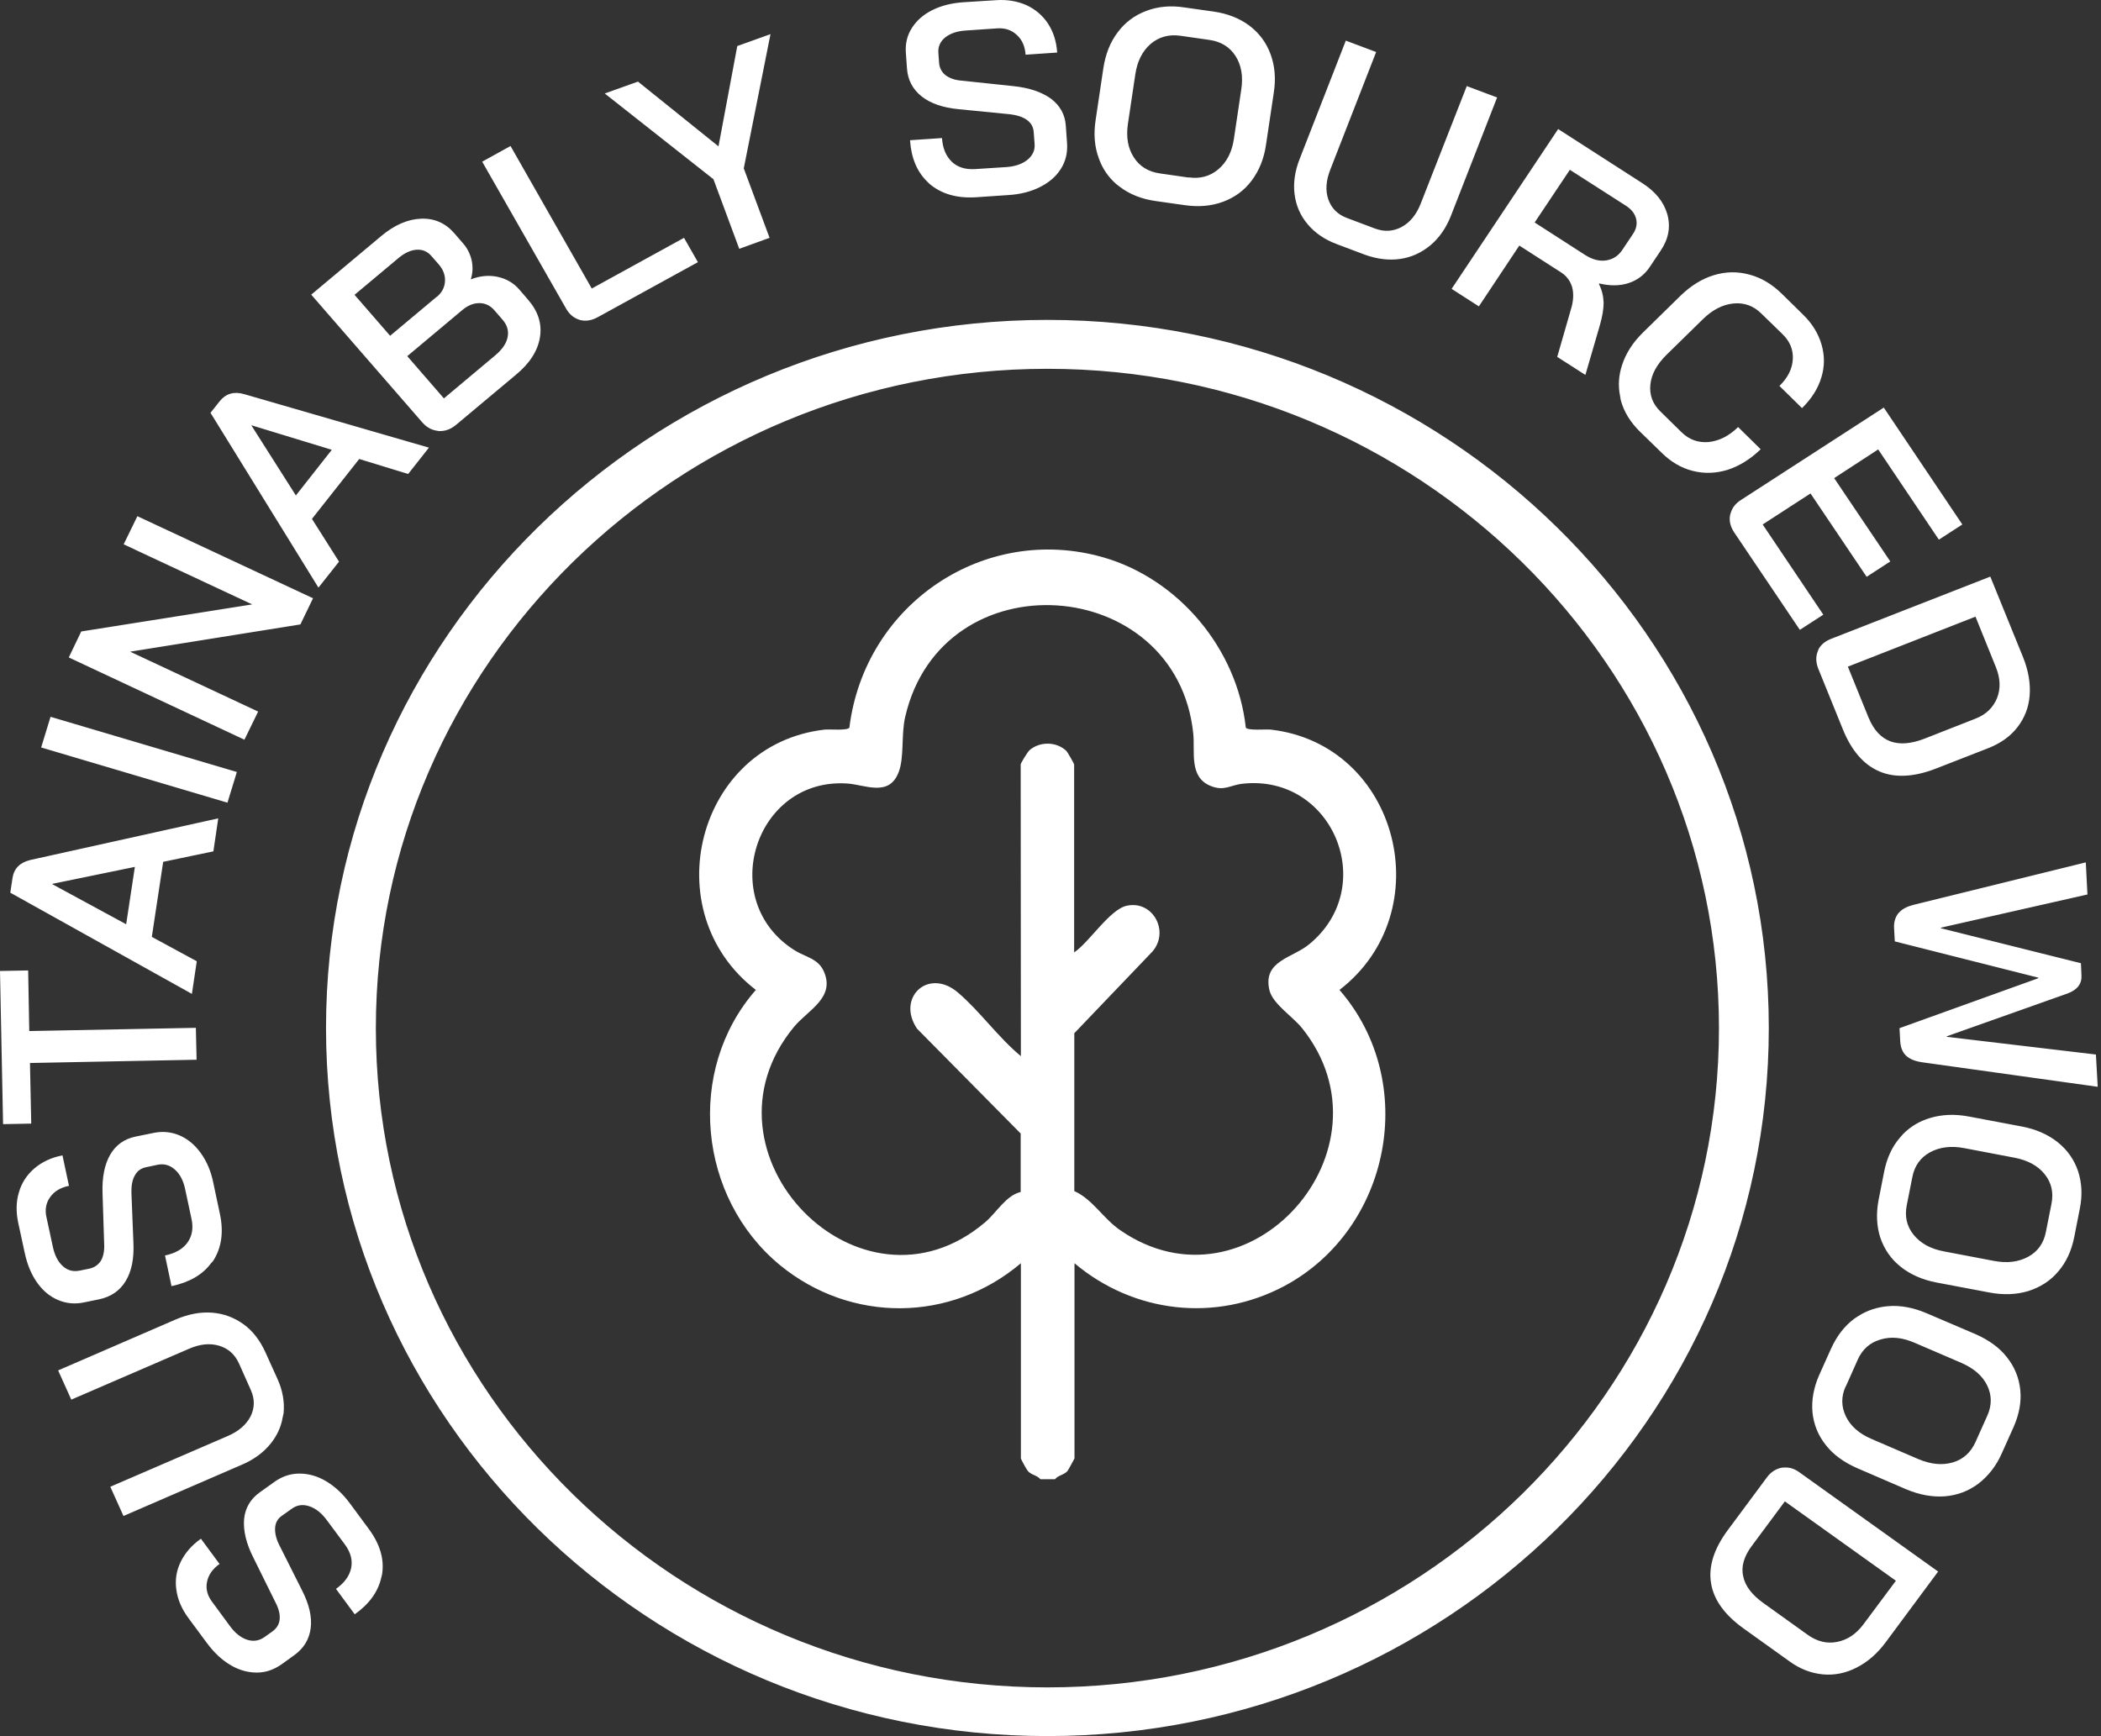 <svg xmlns="http://www.w3.org/2000/svg" width="121" height="100" viewBox="0 0 121 100" fill="none"><rect x="0" y="0" width="121" height="100" fill="#333333" stroke="none"/><path d="M60.322 18.426C83.226 18.426 101.868 36.726 101.868 59.212C101.868 81.699 83.226 99.999 60.322 99.999C37.418 99.999 18.776 81.699 18.776 59.212C18.777 36.726 37.418 18.426 60.322 18.426ZM60.322 21.243C38.998 21.243 21.646 38.274 21.646 59.223C21.646 80.172 38.998 97.194 60.322 97.194C81.646 97.194 98.998 80.162 98.998 59.223C98.998 38.285 81.646 21.243 60.322 21.243ZM102.769 84.531C103.073 84.51 103.364 84.608 103.646 84.817L111.62 90.522L108.615 94.575C108.127 95.24 107.566 95.728 106.932 96.05C106.308 96.372 105.653 96.507 104.987 96.445C104.322 96.382 103.677 96.144 103.063 95.697L100.423 93.806C99.321 93.016 98.697 92.153 98.541 91.187C98.385 90.231 98.707 89.213 99.508 88.132L101.743 85.119C101.982 84.786 102.284 84.599 102.627 84.537L102.769 84.531ZM17.238 84.879C17.758 84.879 18.267 85.015 18.776 85.316C19.286 85.617 19.743 86.044 20.159 86.605L21.24 88.07C21.895 88.953 22.146 89.837 22 90.709L21.958 90.871C21.778 91.678 21.268 92.391 20.43 92.985L19.349 91.52C19.837 91.177 20.128 90.772 20.222 90.325C20.315 89.878 20.201 89.431 19.879 88.984L18.829 87.571C18.528 87.155 18.184 86.885 17.81 86.76C17.435 86.636 17.102 86.688 16.801 86.906L16.23 87.311C15.991 87.477 15.866 87.706 15.845 87.996C15.824 88.287 15.897 88.621 16.084 88.995L17.394 91.603C17.809 92.413 17.976 93.14 17.893 93.785C17.809 94.429 17.498 94.949 16.926 95.354L16.219 95.864C15.772 96.175 15.304 96.341 14.795 96.341C14.286 96.341 13.776 96.206 13.287 95.915C12.788 95.624 12.331 95.198 11.915 94.637L10.854 93.204C10.47 92.684 10.23 92.133 10.157 91.572C10.074 91.011 10.158 90.471 10.407 89.961C10.657 89.452 11.041 89.005 11.571 88.631L12.643 90.085C12.248 90.366 12.008 90.709 11.925 91.104C11.842 91.499 11.935 91.883 12.195 92.237L13.256 93.681C13.547 94.076 13.88 94.335 14.233 94.45C14.587 94.564 14.919 94.512 15.221 94.304L15.688 93.972C15.928 93.796 16.073 93.577 16.105 93.287C16.136 93.006 16.063 92.683 15.876 92.32L14.587 89.711C14.171 88.891 14.005 88.153 14.057 87.508C14.119 86.864 14.421 86.345 14.961 85.96L15.803 85.358C16.239 85.046 16.718 84.879 17.238 84.879ZM100.88 89.057C100.433 89.66 100.267 90.242 100.392 90.792C100.506 91.353 100.901 91.873 101.577 92.351L104.113 94.169C104.654 94.554 105.216 94.689 105.798 94.575C106.39 94.46 106.89 94.128 107.306 93.578L109.188 91.052L102.793 86.48L100.88 89.057ZM12.216 75.611C12.892 75.663 13.485 75.891 14.025 76.276C14.556 76.66 14.971 77.201 15.283 77.886L15.979 79.424C16.281 80.089 16.395 80.755 16.333 81.399L16.281 81.637C16.188 82.187 15.959 82.689 15.595 83.144C15.179 83.663 14.618 84.08 13.9 84.381L7.111 87.322L6.353 85.638L13.11 82.718C13.745 82.448 14.181 82.063 14.431 81.585C14.67 81.097 14.68 80.598 14.451 80.079L13.766 78.54C13.527 78.011 13.142 77.668 12.611 77.512C12.081 77.356 11.498 77.418 10.864 77.699L4.106 80.62L3.348 78.936L10.137 75.995C10.854 75.693 11.54 75.559 12.216 75.611ZM108.729 75.237C109.447 75.174 110.196 75.32 110.955 75.642L113.772 76.847C114.531 77.18 115.144 77.616 115.581 78.177C116.028 78.738 116.278 79.362 116.351 80.058C116.423 80.754 116.288 81.461 115.966 82.199L115.28 83.726C114.958 84.453 114.5 85.025 113.938 85.461C113.367 85.887 112.733 86.127 112.005 86.189C111.288 86.241 110.55 86.106 109.78 85.784L106.962 84.568C106.203 84.235 105.59 83.799 105.153 83.238C104.706 82.677 104.457 82.053 104.384 81.357C104.321 80.661 104.446 79.943 104.769 79.206L105.455 77.678C105.788 76.951 106.224 76.38 106.796 75.954L107.021 75.806C107.53 75.481 108.102 75.291 108.729 75.237ZM48.917 41.912C49.801 34.773 56.715 30.148 63.535 32.102C67.85 33.339 71.249 37.34 71.748 41.912C71.873 42.098 72.893 41.995 73.184 42.026C80.544 42.868 82.998 52.51 77.144 57.02C81.761 62.34 80.087 70.799 73.974 74.073C70.013 76.182 65.302 75.642 61.882 72.763V84.006C61.882 84.006 61.529 84.67 61.477 84.734C61.269 84.963 60.946 84.973 60.759 85.202H59.917C59.73 84.973 59.397 84.963 59.199 84.734C59.136 84.67 58.794 84.048 58.794 84.006V72.763C54.76 76.182 49 76.223 44.914 72.867C40.225 69.001 39.466 61.665 43.531 57.02C37.668 52.51 40.132 42.868 47.492 42.026C47.783 41.995 48.791 42.098 48.917 41.912ZM110.269 77.346C109.551 77.034 108.896 76.972 108.293 77.159C107.69 77.335 107.243 77.731 106.983 78.334L106.308 79.85H106.297C106.027 80.442 106.037 81.024 106.308 81.585C106.578 82.147 107.077 82.583 107.784 82.884L110.487 84.048C111.204 84.349 111.859 84.412 112.462 84.236C113.065 84.059 113.502 83.664 113.772 83.061L114.448 81.554C114.718 80.952 114.718 80.37 114.448 79.809C114.178 79.248 113.679 78.821 112.972 78.509L110.269 77.346ZM8.827 65.26C9.357 65.146 9.866 65.199 10.334 65.396C10.812 65.604 11.218 65.936 11.562 66.415C11.905 66.892 12.154 67.464 12.289 68.15L12.663 69.915C12.892 70.975 12.757 71.89 12.269 72.638L12.152 72.765C11.658 73.435 10.891 73.868 9.877 74.082L9.503 72.317C10.085 72.192 10.522 71.953 10.792 71.579C11.062 71.204 11.146 70.747 11.031 70.217L10.667 68.513C10.563 68.004 10.365 67.629 10.074 67.37C9.783 67.11 9.451 67.017 9.087 67.089L8.4 67.235C8.109 67.297 7.902 67.453 7.767 67.703C7.621 67.952 7.559 68.295 7.569 68.701L7.684 71.599C7.725 72.503 7.579 73.231 7.236 73.792C6.893 74.353 6.394 74.696 5.708 74.841L4.845 75.018C4.315 75.132 3.815 75.081 3.348 74.883C2.88 74.686 2.474 74.353 2.142 73.885C1.809 73.418 1.57 72.846 1.425 72.171L1.05 70.436C0.915 69.802 0.926 69.21 1.092 68.669C1.248 68.129 1.549 67.671 1.985 67.297C2.412 66.934 2.953 66.674 3.598 66.549L3.972 68.305C3.493 68.399 3.13 68.617 2.891 68.95C2.652 69.282 2.578 69.666 2.672 70.092L3.046 71.828C3.15 72.305 3.338 72.68 3.618 72.929C3.888 73.179 4.211 73.262 4.585 73.189L5.146 73.075C5.438 73.012 5.656 72.857 5.812 72.618C5.957 72.368 6.02 72.046 5.999 71.641L5.905 68.731C5.874 67.817 6.02 67.079 6.342 66.518C6.664 65.957 7.153 65.603 7.808 65.468L8.827 65.26ZM111.152 64.398C111.838 64.19 112.587 64.159 113.408 64.315L116.434 64.886C117.255 65.042 117.942 65.344 118.503 65.79C119.064 66.237 119.449 66.788 119.678 67.454C119.896 68.118 119.937 68.835 119.781 69.615L119.459 71.256C119.303 72.036 119.002 72.701 118.534 73.242C118.077 73.782 117.504 74.145 116.818 74.364C116.132 74.572 115.373 74.603 114.562 74.447L111.537 73.875C110.726 73.72 110.029 73.418 109.468 72.971C108.906 72.524 108.522 71.963 108.293 71.298C108.075 70.633 108.044 69.906 108.189 69.126L108.512 67.485C108.668 66.706 108.969 66.04 109.437 65.51L109.604 65.319C110.029 64.889 110.543 64.58 111.152 64.398ZM113.128 66.133C112.369 65.988 111.703 66.071 111.152 66.373C110.601 66.674 110.259 67.152 110.134 67.806L109.812 69.427C109.687 70.061 109.811 70.633 110.206 71.121C110.601 71.61 111.173 71.932 111.942 72.078L114.833 72.628C115.592 72.774 116.258 72.69 116.809 72.389C117.359 72.088 117.702 71.61 117.827 70.956L118.149 69.334C118.274 68.69 118.149 68.119 117.754 67.63C117.359 67.142 116.777 66.829 116.018 66.684L113.128 66.133ZM68.723 42.264C67.776 33.047 54.251 32.092 52.13 41.298C51.891 42.327 52.088 43.615 51.755 44.478C51.204 45.922 49.832 45.205 48.813 45.132C43.49 44.758 41.224 51.876 45.757 54.734C46.381 55.129 47.108 55.202 47.44 55.94C48.126 57.467 46.547 58.164 45.726 59.151C39.727 66.425 49.551 76.525 56.746 70.394C57.401 69.833 57.941 68.856 58.783 68.659V65.291L52.815 59.254C51.61 57.467 53.46 55.722 55.165 57.166C56.423 58.236 57.505 59.773 58.794 60.834L58.783 44.031C58.784 43.957 59.19 43.293 59.304 43.2C59.896 42.701 60.832 42.712 61.403 43.242C61.486 43.325 61.86 43.987 61.861 44.031V54.859C62.735 54.277 63.92 52.365 64.907 52.167C66.394 51.856 67.371 53.643 66.373 54.807L61.871 59.514V68.607C62.921 69.075 63.514 70.165 64.502 70.851C71.884 75.964 80.585 66.195 74.981 59.212C74.441 58.547 73.298 57.821 73.11 57.041C72.705 55.337 74.43 55.191 75.397 54.391C79.452 51.066 76.749 44.572 71.561 45.143C70.823 45.226 70.5 45.6 69.689 45.257C68.473 44.738 68.827 43.314 68.723 42.264ZM1.685 59.389L11.28 59.203L11.322 61.041L1.726 61.229L1.799 64.72L0.177 64.751L0 55.929L1.622 55.898L1.685 59.389ZM120.219 51.523L111.776 53.435V53.466L119.844 55.482L119.875 56.178C119.906 56.666 119.636 57.02 119.064 57.228L112.119 59.691V59.722L120.707 60.741L120.811 62.6L110.694 61.187C110.279 61.125 109.977 61 109.77 60.803C109.572 60.616 109.457 60.335 109.437 59.982L109.396 59.223L117.391 56.345V56.314L109.125 54.225L109.083 53.466C109.062 53.134 109.146 52.853 109.312 52.624L109.401 52.532C109.576 52.345 109.853 52.207 110.217 52.116L120.125 49.673L120.219 51.523ZM12.289 49.039L9.398 49.642L8.744 53.965L11.333 55.368L11.052 57.248L0.593 51.419L0.718 50.588C0.801 50.027 1.144 49.684 1.736 49.538L12.569 47.138L12.289 49.039ZM3.015 50.91V50.931L7.268 53.238V53.227L7.767 49.933L3.015 50.91ZM13.641 44.467L13.1 46.234L2.37 43.054L2.911 41.288L13.641 44.467ZM116.517 37.869C116.818 38.627 116.944 39.355 116.892 40.051C116.84 40.747 116.6 41.35 116.194 41.88C115.789 42.41 115.228 42.805 114.531 43.085L111.495 44.27C110.237 44.758 109.146 44.82 108.241 44.436C107.337 44.051 106.63 43.241 106.131 42.004L104.728 38.544C104.572 38.16 104.561 37.817 104.696 37.495L104.742 37.378C104.888 37.117 105.128 36.926 105.455 36.798L114.625 33.213L116.517 37.869ZM106.422 38.399L107.628 41.371V41.361C107.909 42.046 108.325 42.493 108.865 42.701C109.406 42.898 110.072 42.847 110.841 42.545L113.752 41.402C114.376 41.163 114.781 40.768 115.01 40.217C115.228 39.667 115.207 39.074 114.947 38.43L113.772 35.52L106.422 38.399ZM18.028 34.46L17.3 35.967L7.496 37.537L14.867 40.987L14.077 42.607L3.961 37.869L4.679 36.373L14.524 34.814L7.122 31.353L7.912 29.733L18.028 34.46ZM113.014 30.21L111.662 31.084L108.168 25.887L105.632 27.54L108.865 32.34L107.503 33.224L104.27 28.423L101.515 30.21L105.008 35.406L103.656 36.279L99.882 30.678C99.653 30.335 99.57 29.992 99.643 29.649L99.686 29.513C99.778 29.227 99.966 28.988 100.267 28.797L108.49 23.477L113.014 30.21ZM12.643 23.123C12.996 22.677 13.464 22.532 14.046 22.698L24.703 25.784L23.507 27.301L20.689 26.438L17.966 29.888L19.525 32.351L18.34 33.847L12.123 23.778L12.643 23.123ZM17.04 28.538L19.109 25.909L14.482 24.496H14.473L17.04 28.538ZM98.707 15.849C99.393 15.641 100.08 15.631 100.756 15.818C101.431 15.995 102.055 16.369 102.616 16.919L103.822 18.104C104.363 18.623 104.716 19.206 104.903 19.839C105.09 20.473 105.091 21.108 104.894 21.742C104.706 22.375 104.332 22.968 103.781 23.508L102.481 22.23C102.97 21.752 103.22 21.243 103.251 20.692C103.282 20.141 103.084 19.663 102.658 19.247L101.452 18.074C100.995 17.616 100.454 17.419 99.83 17.481C99.206 17.543 98.624 17.845 98.073 18.385L95.983 20.432C95.422 20.983 95.11 21.555 95.048 22.147C94.986 22.739 95.172 23.258 95.619 23.695L96.847 24.901C97.283 25.327 97.803 25.513 98.406 25.461C99.009 25.399 99.581 25.108 100.101 24.599L101.4 25.877C100.808 26.449 100.173 26.844 99.497 27.062C98.822 27.27 98.156 27.291 97.491 27.125C96.826 26.958 96.223 26.605 95.672 26.054L94.444 24.859C93.883 24.308 93.519 23.705 93.343 23.05L93.296 22.774C93.184 22.199 93.224 21.617 93.415 21.035C93.633 20.359 94.028 19.736 94.621 19.154L96.794 17.024C97.386 16.452 98.021 16.057 98.707 15.849ZM24.245 12.597C25.014 12.566 25.649 12.846 26.158 13.428L26.689 14.041C26.928 14.322 27.084 14.645 27.167 15.008C27.24 15.372 27.23 15.725 27.115 16.088H27.125C27.634 15.891 28.145 15.839 28.644 15.943C29.142 16.047 29.569 16.286 29.901 16.67L30.421 17.273C30.993 17.938 31.221 18.655 31.097 19.424C30.972 20.204 30.515 20.921 29.725 21.576L26.263 24.474C25.951 24.734 25.618 24.848 25.265 24.828L25.123 24.803C24.823 24.753 24.555 24.594 24.328 24.339L17.924 16.972L21.958 13.594C22.717 12.96 23.476 12.628 24.245 12.597ZM27.604 17.46C27.261 17.46 26.939 17.596 26.616 17.866L23.455 20.515L25.565 22.947L28.529 20.463L28.539 20.453C28.934 20.12 29.173 19.767 29.235 19.413C29.308 19.05 29.205 18.717 28.935 18.406L28.467 17.866C28.228 17.596 27.947 17.46 27.604 17.46ZM94.569 10.54C95.339 11.028 95.828 11.641 96.025 12.347C96.223 13.064 96.098 13.761 95.641 14.436L95.017 15.371C94.715 15.829 94.299 16.141 93.79 16.307C93.281 16.473 92.719 16.473 92.106 16.328L92.085 16.359C92.261 16.712 92.344 17.065 92.355 17.439C92.355 17.803 92.282 18.24 92.137 18.739L91.305 21.596L89.683 20.557L90.473 17.814C90.618 17.346 90.639 16.92 90.546 16.556C90.442 16.192 90.233 15.902 89.911 15.694L87.5 14.145L85.171 17.647L83.601 16.639L89.737 7.433L94.569 10.54ZM23.996 14.384C23.663 14.405 23.32 14.561 22.977 14.841L20.419 16.982L22.468 19.341L25.149 17.096V17.107C25.451 16.858 25.607 16.556 25.628 16.203C25.649 15.849 25.524 15.527 25.265 15.226L24.838 14.738C24.62 14.488 24.339 14.364 23.996 14.384ZM34.081 16.619L39.394 13.699L40.194 15.101L34.444 18.26C34.07 18.468 33.716 18.52 33.384 18.426L33.273 18.385C32.995 18.276 32.767 18.07 32.594 17.761L27.77 9.313L29.402 8.41L34.081 16.619ZM88.383 12.815L91.305 14.696C91.721 14.956 92.116 15.06 92.511 14.998C92.906 14.935 93.218 14.727 93.446 14.373L94.05 13.47C94.237 13.19 94.299 12.898 94.227 12.607C94.154 12.306 93.966 12.067 93.654 11.859L90.411 9.781L88.383 12.815ZM79.255 2.996L76.614 9.771C76.365 10.405 76.323 10.976 76.5 11.485C76.677 11.994 77.04 12.358 77.57 12.555L79.172 13.158C79.723 13.366 80.232 13.334 80.721 13.075C81.199 12.815 81.574 12.368 81.823 11.724L84.474 4.959L86.221 5.614L83.569 12.41C83.289 13.127 82.894 13.698 82.385 14.124C81.875 14.55 81.293 14.821 80.638 14.915C79.983 15.008 79.297 14.924 78.59 14.665L76.988 14.062C76.292 13.802 75.73 13.418 75.314 12.919C74.888 12.421 74.639 11.839 74.556 11.184C74.472 10.529 74.577 9.843 74.857 9.136L77.508 2.34L79.255 2.996ZM42.835 9.698L44.321 13.699L42.575 14.332L41.088 10.322L34.829 5.385L36.742 4.7L41.379 8.43L42.461 2.653L44.374 1.966L42.835 9.698ZM66.019 0.626C66.674 0.377 67.413 0.303 68.214 0.428L69.897 0.667C70.698 0.782 71.384 1.052 71.956 1.478C72.517 1.904 72.923 2.444 73.173 3.12C73.422 3.795 73.485 4.523 73.36 5.333L72.913 8.326C72.799 9.136 72.518 9.822 72.092 10.394C71.665 10.966 71.114 11.371 70.439 11.621C69.773 11.87 69.035 11.932 68.234 11.818L66.55 11.579C65.749 11.464 65.063 11.194 64.502 10.768L64.288 10.603C63.831 10.205 63.494 9.717 63.285 9.126C63.036 8.461 62.974 7.723 63.099 6.913L63.545 3.92C63.67 3.11 63.94 2.424 64.377 1.852C64.803 1.281 65.354 0.876 66.019 0.626ZM57.328 0.013C57.993 -0.039 58.586 0.065 59.105 0.293C59.625 0.532 60.042 0.886 60.353 1.354C60.665 1.832 60.842 2.383 60.884 3.027L59.065 3.151C59.033 2.673 58.867 2.289 58.555 2.008C58.253 1.728 57.879 1.603 57.432 1.634L55.623 1.758C55.124 1.789 54.729 1.925 54.438 2.154C54.147 2.393 54.012 2.694 54.043 3.058L54.084 3.619C54.105 3.91 54.23 4.149 54.448 4.326C54.677 4.502 54.989 4.617 55.404 4.648L58.347 4.959C59.272 5.053 60 5.302 60.53 5.687C61.05 6.082 61.341 6.601 61.383 7.255L61.455 8.274C61.486 8.804 61.372 9.292 61.102 9.718C60.831 10.155 60.437 10.498 59.906 10.768C59.376 11.038 58.763 11.194 58.066 11.236L56.226 11.361C55.113 11.434 54.219 11.173 53.533 10.591L53.419 10.478C52.812 9.895 52.478 9.1 52.41 8.077L54.251 7.952C54.292 8.544 54.479 8.991 54.812 9.313C55.144 9.635 55.592 9.771 56.153 9.74L57.931 9.625C58.45 9.594 58.867 9.448 59.168 9.209C59.469 8.96 59.615 8.659 59.584 8.285L59.532 7.599C59.511 7.319 59.387 7.089 59.148 6.913C58.908 6.736 58.576 6.632 58.16 6.581L55.218 6.29C54.303 6.206 53.586 5.956 53.076 5.551C52.556 5.136 52.275 4.596 52.233 3.92L52.171 3.058C52.129 2.518 52.244 2.04 52.515 1.614C52.785 1.188 53.17 0.844 53.69 0.584C54.209 0.325 54.822 0.169 55.519 0.127L57.328 0.013ZM67.984 2.06C67.319 1.967 66.748 2.123 66.269 2.528C65.791 2.943 65.5 3.526 65.386 4.274L64.959 7.131C64.845 7.89 64.959 8.534 65.292 9.053C65.625 9.583 66.134 9.895 66.8 9.989L68.463 10.228V10.217C69.118 10.311 69.69 10.155 70.168 9.749C70.646 9.344 70.948 8.763 71.062 8.004L71.488 5.146C71.603 4.388 71.488 3.744 71.155 3.224C70.823 2.705 70.314 2.393 69.648 2.299L67.984 2.06ZM89.737 7.433L89.734 7.432L89.745 7.422L89.737 7.433Z" fill="white"></path></svg>
